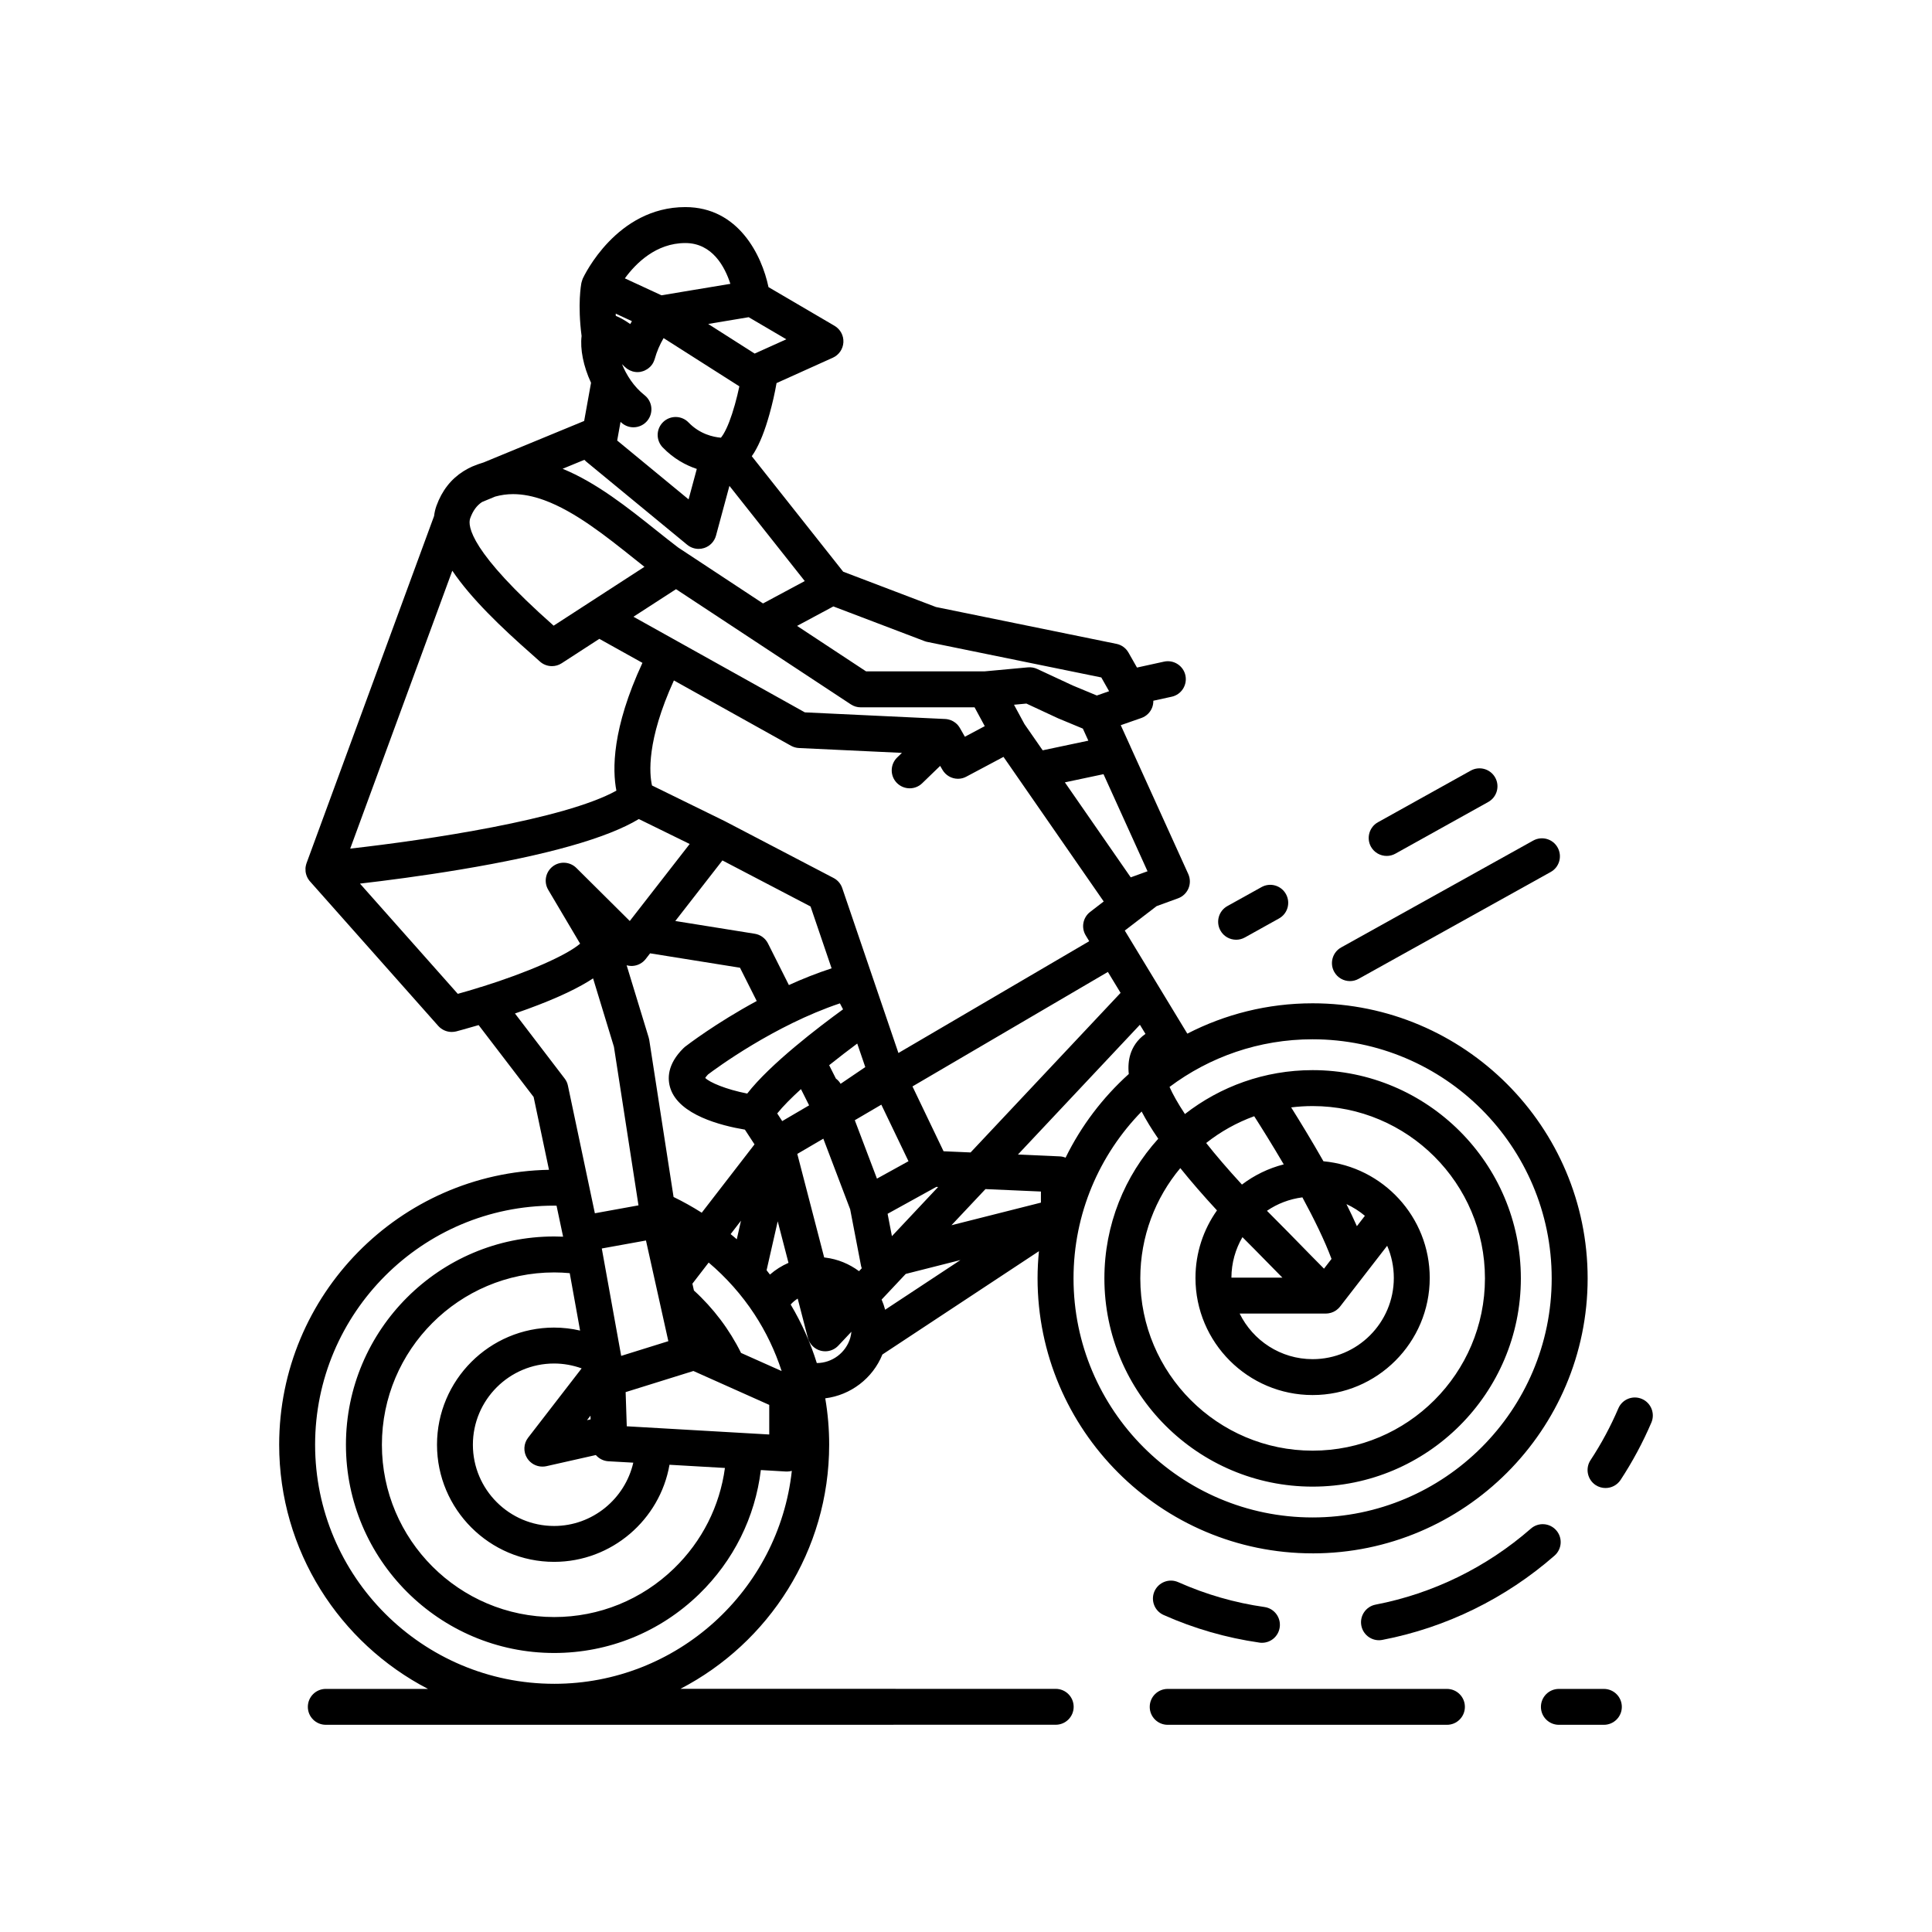 <?xml version="1.0" encoding="UTF-8"?>
<!-- Uploaded to: ICON Repo, www.svgrepo.com, Generator: ICON Repo Mixer Tools -->
<svg fill="#000000" width="800px" height="800px" version="1.1" viewBox="144 144 512 512" xmlns="http://www.w3.org/2000/svg">
 <g>
  <path d="m456.24 563.29c-2.402-1.074-5.219 0.02-6.293 2.418-1.062 2.402 0.02 5.215 2.418 6.277 8.098 3.613 16.637 6.062 25.387 7.32 0.227 0.039 0.457 0.051 0.684 0.051 2.332 0 4.359-1.703 4.699-4.086 0.379-2.602-1.43-5.019-4.027-5.391-7.879-1.117-15.578-3.34-22.867-6.59z"/>
  <path d="m579.12 514.73c-2.418-1.031-5.215 0.09-6.242 2.508-2.031 4.742-4.504 9.367-7.375 13.719-1.441 2.195-0.832 5.152 1.359 6.606 0.805 0.527 1.723 0.777 2.621 0.777 1.551 0 3.066-0.754 3.988-2.144 3.168-4.832 5.918-9.961 8.168-15.219 1.02-2.418-0.105-5.219-2.519-6.246z"/>
  <path d="m549.7 549.1c-11.734 10.254-25.961 17.219-41.152 20.141-2.586 0.504-4.277 2.992-3.777 5.578 0.438 2.273 2.434 3.859 4.664 3.859 0.301 0 0.605-0.031 0.91-0.09 16.852-3.238 32.625-10.965 45.621-22.328 1.98-1.734 2.191-4.731 0.453-6.711-1.73-1.977-4.738-2.184-6.719-0.449z"/>
  <path d="m491.85 555.66c40.195 0 72.891-32.695 72.891-72.887 0-40.188-32.695-72.887-72.891-72.887-11.945 0-23.23 2.91-33.191 8.039l-0.047-0.07c-0.012-0.004-0.012-0.012-0.012-0.016l-16.52-27.23 8.434-6.473 5.68-2.07c1.25-0.449 2.238-1.406 2.762-2.621 0.516-1.23 0.492-2.606-0.051-3.82l-15.34-33.805v-0.02l-2.551-5.617 5.438-1.898c1.344-0.465 2.398-1.496 2.898-2.82 0.211-0.57 0.301-1.168 0.297-1.762l4.867-1.066c2.57-0.562 4.188-3.098 3.633-5.668-0.559-2.562-3.109-4.191-5.672-3.629l-7.16 1.57-2.254-3.969c-0.68-1.195-1.832-2.039-3.184-2.312l-47.84-9.766-24.582-9.359-24.223-30.602c0.223-0.312 0.43-0.625 0.641-0.961 1.523-2.527 2.812-5.762 4.047-10.176 0.777-2.785 1.41-5.543 1.875-8.242l14.914-6.723c1.621-0.73 2.707-2.309 2.801-4.086 0.102-1.785-0.812-3.465-2.344-4.367l-17.504-10.258c-1.77-8.457-7.969-21.207-22.047-21.207-18.211 0-26.812 18.184-27.176 18.953-0.012 0.023-0.016 0.047-0.023 0.066-0.07 0.152-0.105 0.312-0.16 0.469-0.055 0.156-0.105 0.309-0.133 0.457-0.012 0.02-0.02 0.047-0.023 0.066-0.121 0.578-1.059 5.727 0.031 14.156-0.422 3.465 0.465 8 2.504 12.398l-1.824 10.117-26.633 10.984c-1.02 0.309-2.023 0.66-3.008 1.082-0.746 0.324-1.441 0.707-2.117 1.113-0.098 0.055-0.172 0.105-0.258 0.16-3.258 2.051-5.668 5.113-7.133 9.164-0.312 0.871-0.516 1.77-0.621 2.68l-33.805 92.012c-0.047 0.109-0.07 0.23-0.105 0.344-0.012 0.055-0.035 0.109-0.039 0.16-0.07 0.258-0.105 0.523-0.133 0.785v0.172c-0.012 0.238 0 0.473 0.023 0.711 0.012 0.047 0.012 0.086 0.012 0.133 0.039 0.262 0.105 0.523 0.18 0.777 0.02 0.066 0.047 0.133 0.07 0.203 0.086 0.23 0.188 0.469 0.312 0.691 0.012 0.016 0.02 0.035 0.035 0.066 0.098 0.172 0.211 0.348 0.336 0.508 0.051 0.07 0.105 0.125 0.156 0.188 0.023 0.02 0.035 0.051 0.059 0.07l34.004 38.32c0.918 1.023 2.223 1.594 3.562 1.594 0.398 0 0.801-0.051 1.195-0.145 0.191-0.055 2.492-0.66 5.941-1.672l14.574 19.051 4.07 19.297c-39.555 0.734-71.504 33.121-71.504 72.848 0 28.133 16.031 52.578 39.434 64.719h-27.074c-2.637 0-4.762 2.125-4.762 4.762 0 2.625 2.125 4.75 4.762 4.75l193.43-0.012c2.625 0 4.758-2.125 4.758-4.75 0-2.637-2.133-4.762-4.758-4.762l-99.457-0.004c23.391-12.141 39.422-36.586 39.422-64.719 0-4.133-0.348-8.238-1.039-12.273 6.742-0.836 12.594-5.305 15.145-11.613l41.484-27.379c-0.23 2.363-0.363 4.75-0.363 7.176 0.004 40.207 32.707 72.902 72.879 72.902zm19.766-81.52c1.133 2.621 1.762 5.496 1.762 8.531 0 11.863-9.648 21.52-21.523 21.52-8.473 0-15.824-4.938-19.332-12.082h22.859c0.211 0 0.414-0.02 0.637-0.051 0.066 0 0.125-0.02 0.195-0.039 0.152-0.023 0.309-0.055 0.449-0.102 0.07-0.02 0.125-0.031 0.188-0.055 0.398-0.121 0.789-0.316 1.148-0.555 0.051-0.031 0.098-0.059 0.141-0.102 0.125-0.102 0.246-0.188 0.363-0.293 0.055-0.047 0.105-0.098 0.156-0.141 0.109-0.105 0.215-0.223 0.324-0.336 0.035-0.047 0.086-0.098 0.117-0.141 0.012-0.012 0.02-0.02 0.035-0.039zm-10.793-11.035c1.77 0.816 3.414 1.855 4.887 3.098l-2.121 2.746c-0.844-1.898-1.777-3.863-2.766-5.844zm-30.484 19.48c0.012-3.898 1.078-7.566 2.922-10.727 0.918 0.934 1.848 1.867 2.797 2.812l0.102 0.098c1.457 1.457 3.41 3.445 5.481 5.578 0.734 0.73 1.465 1.484 2.207 2.242zm24.535-2.375c-2.035-2.035-4.309-4.367-6.43-6.535-2.117-2.16-4.09-4.191-5.578-5.668l-0.102-0.102c-1.043-1.031-2.039-2.035-3.008-3.031 2.742-1.875 5.945-3.117 9.391-3.562 3.062 5.656 5.91 11.438 7.719 16.312zm-21.746-22.285c-3.769-4.098-6.902-7.758-9.48-11.02 3.809-3.004 8.09-5.41 12.73-7.094 1.82 2.84 4.711 7.453 7.828 12.762-4.074 1.039-7.828 2.887-11.078 5.352zm-6.617 6.844c-3.586 5.066-5.699 11.23-5.699 17.898 0 17.109 13.926 31.035 31.039 31.035 17.121 0 31.043-13.926 31.043-31.035 0-16.152-12.395-29.457-28.168-30.918-3.144-5.531-6.242-10.59-8.555-14.277 1.863-0.227 3.758-0.352 5.68-0.352 25.18 0 45.676 20.477 45.676 45.656s-20.496 45.664-45.676 45.664c-25.18 0-45.66-20.484-45.66-45.664 0-11.105 3.988-21.297 10.602-29.215 2.859 3.559 6.113 7.312 9.719 11.207zm-29.836 18.012c0 30.426 24.754 55.191 55.176 55.191 30.434 0 55.191-24.766 55.191-55.191 0-30.426-24.758-55.184-55.191-55.184-12.734 0-24.477 4.348-33.832 11.633-1.895-2.863-3.219-5.246-4.082-7.18 10.574-7.93 23.711-12.629 37.906-12.629 34.949 0 63.371 28.418 63.371 63.359 0 34.934-28.426 63.359-63.371 63.359-34.938 0-63.348-28.43-63.348-63.359 0-17.191 6.891-32.805 18.047-44.219 1.164 2.231 2.629 4.637 4.41 7.215-8.863 9.781-14.277 22.77-14.277 37.004zm9.41-67.207 1.477 2.418c-2.258 1.57-3.406 3.582-3.969 5.324-0.508 1.594-0.66 3.367-0.453 5.305-6.906 6.227-12.625 13.75-16.75 22.176-0.484-0.195-0.996-0.324-1.559-0.344l-11.062-0.492zm-60.27 16.34 51.785-30.34 3.367 5.547-39.75 42.289-7.164-0.312zm6.801 26.648-12.246 13.035-1.145-5.93 12.906-7.125zm-108.9 71.895c0.891 1.387 2.41 2.207 4.012 2.207 0.348 0 0.707-0.031 1.043-0.105l13.129-2.961c0.82 0.938 1.984 1.57 3.316 1.652l6.613 0.371c-2.188 9.574-10.797 16.777-20.988 16.777-11.859 0-21.52-9.664-21.52-21.527s9.652-21.527 21.52-21.527c2.504 0 4.969 0.453 7.301 1.289l-14.184 18.367c-1.223 1.578-1.32 3.762-0.242 5.457zm15.848-10.098 0.918-1.188 0.031 0.973zm40.543-119.9 4.434 8.82c-10.863 5.871-18.469 11.719-18.984 12.113-0.141 0.117-0.277 0.238-0.414 0.367-4.379 4.312-4.301 8.211-3.461 10.727 2.328 6.961 13.289 9.801 19.723 10.879l2.551 3.906-13.996 18.121c-0.035-0.023-0.074-0.066-0.105-0.082-2.363-1.496-4.82-2.867-7.352-4.098l-6.445-41.613c-0.039-0.227-0.09-0.453-0.156-0.672l-5.836-19.121c0.516 0.141 1.047 0.207 1.594 0.172 1.359-0.086 2.613-0.75 3.457-1.828l1.168-1.508zm-17.145-12.383 12.488-16.051 23.355 12.203 5.578 16.391c-3.906 1.27-7.719 2.793-11.32 4.43l-5.543-11.035c-0.699-1.371-1.996-2.324-3.512-2.562zm17.406 79.422-1.113 4.926c-0.535-0.48-1.082-0.922-1.629-1.371zm-19.25 31.93-12.496 3.894-5.141-28.461 11.707-2.117zm-30.273-3.606c-17.109 0-31.035 13.926-31.035 31.043 0 17.121 13.926 31.043 31.035 31.043 15.25 0 28.043-11.16 30.578-25.73l14.691 0.848c-1.367 10.098-6.051 19.418-13.48 26.617-8.574 8.312-19.852 12.891-31.766 12.891-25.184 0-45.66-20.484-45.66-45.664 0-25.18 20.477-45.664 45.66-45.664 1.367 0 2.746 0.07 4.117 0.195l2.746 15.215c-2.25-0.523-4.551-0.793-6.887-0.793zm19.254 26.16-0.301-9.055 17.961-5.598 20.098 8.984v7.844zm30.285-19.441c-3.066-6.195-7.34-11.863-12.488-16.547l-0.402-1.805 4.312-5.598c4.648 3.945 8.762 8.559 12.098 13.648 3.09 4.707 5.508 9.777 7.238 15.105zm7.66-20.766c-0.297-0.383-0.578-0.77-0.891-1.148l2.949-12.965 2.856 11.004c-1.789 0.781-3.445 1.824-4.914 3.109zm3.25-40.672-1.324-2.031c1.57-1.949 3.785-4.16 6.293-6.445l2.16 4.301zm-9.27-7.297c-5.668-1.109-9.992-2.973-11.129-4.141 0.121-0.203 0.344-0.516 0.734-0.918 2.055-1.559 17.566-13.012 34.953-18.844l0.836 1.582c-6.356 4.617-19.316 14.477-25.395 22.32zm29.152-13.254 2.133 6.238-6.539 4.43c-0.316-0.551-0.746-1.012-1.25-1.387l-1.785-3.543c2.609-2.086 5.18-4.055 7.441-5.738zm-3.973-41.195c-0.383-1.152-1.215-2.117-2.297-2.68l-28.574-14.93c0-0.004-0.012-0.004-0.031-0.012-0.023-0.016-0.047-0.031-0.074-0.047l-19.438-9.527c-0.699-3.055-1.492-11.836 5.801-27.836l31.043 17.312c0.645 0.359 1.359 0.559 2.09 0.598l27.297 1.285-1.25 1.211c-1.891 1.824-1.949 4.84-0.117 6.731 0.938 0.961 2.18 1.449 3.43 1.449 1.184 0 2.379-0.441 3.301-1.336l4.769-4.609 0.586 1.008c0.875 1.531 2.473 2.41 4.133 2.41 0.754 0 1.527-0.18 2.231-0.57l9.836-5.234 26.555 38.32-3.586 2.762c-1.934 1.48-2.438 4.172-1.176 6.242l0.922 1.527-50.562 29.625zm-55.332-71.914 11.285-7.305 46.324 30.527c0.77 0.516 1.688 0.785 2.621 0.785h30.172l2.699 4.988-5.269 2.805-1.32-2.312c-0.02-0.047-0.051-0.074-0.074-0.109-0.039-0.059-0.07-0.109-0.105-0.172-0.156-0.23-0.324-0.449-0.508-0.648-0.016-0.004-0.016-0.012-0.023-0.02-0.203-0.207-0.414-0.387-0.656-0.551-0.055-0.035-0.105-0.074-0.156-0.109-0.215-0.152-0.449-0.277-0.695-0.383-0.059-0.023-0.105-0.039-0.145-0.066-0.215-0.074-0.449-0.145-0.664-0.203-0.055-0.016-0.121-0.031-0.172-0.039-0.23-0.047-0.465-0.082-0.707-0.09l-37.188-1.758zm100.85 23.32 3.285-0.309 8.34 3.879c0.059 0.031 0.125 0.051 0.191 0.082l6.43 2.672 1.457 3.199-12.102 2.555-4.828-6.953zm35.387 44.133-4.453 1.613-17.453-25.176 10.238-2.168zm-59.094-60.992c0.238 0.098 0.484 0.16 0.734 0.211l46.109 9.418 2.066 3.648-3.25 1.137-6.402-2.66-9.418-4.383c-0.762-0.352-1.605-0.492-2.449-0.418l-11.523 1.066h-31.363l-18.285-12.051 9.617-5.16zm-49.098-85.426 2.492-0.418 9.98 5.856-8.395 3.785-12.316-7.848zm-20.293 34.09c2.902 3.008 6.133 4.731 9.035 5.703l-2.176 8.066-18.922-15.594 0.887-4.938c0.156 0.137 0.309 0.277 0.48 0.406 0.875 0.691 1.914 1.027 2.941 1.027 1.406 0 2.801-0.625 3.738-1.812 1.629-2.07 1.281-5.059-0.785-6.691-2.91-2.293-4.84-5.406-5.984-8.23 0.238 0.227 0.473 0.449 0.695 0.676 0.066 0.066 0.137 0.117 0.207 0.176 0.117 0.117 0.242 0.215 0.383 0.324 0.125 0.09 0.262 0.172 0.395 0.25 0.133 0.074 0.266 0.152 0.398 0.215 0.156 0.074 0.316 0.133 0.48 0.188 0.09 0.023 0.16 0.074 0.25 0.098 0.074 0.02 0.141 0.031 0.215 0.047 0.082 0.016 0.152 0.035 0.223 0.051 0.266 0.047 0.535 0.082 0.801 0.082h0.012 0.039c0.277 0 0.559-0.023 0.836-0.074 0.055-0.012 0.102-0.023 0.152-0.047 0.223-0.047 0.449-0.105 0.66-0.188 0.086-0.031 0.168-0.07 0.25-0.105 0.188-0.086 0.367-0.18 0.539-0.289 0.074-0.051 0.152-0.09 0.227-0.141 0.207-0.137 0.402-0.297 0.586-0.469 0.023-0.02 0.055-0.039 0.082-0.066 0.004-0.004 0.02-0.016 0.02-0.02 0.211-0.215 0.418-0.453 0.586-0.707 0.02-0.023 0.031-0.059 0.055-0.09 0.133-0.207 0.258-0.43 0.348-0.676 0.047-0.086 0.07-0.176 0.105-0.258 0.039-0.117 0.102-0.23 0.125-0.352 0.551-1.965 1.352-3.828 2.352-5.531l20.078 12.785c-0.332 1.598-0.734 3.215-1.18 4.816-0.988 3.516-1.984 6.074-3.027 7.824-0.23 0.363-0.438 0.68-0.676 0.969-1.977-0.168-5.566-0.91-8.578-4.031-1.812-1.891-4.832-1.945-6.731-0.121-1.895 1.824-1.945 4.836-0.121 6.727zm5.988-54.16c7.164 0 10.488 6.301 11.945 10.812l-9.637 1.598-8.621 1.438-9.707-4.488c2.891-3.965 8.254-9.359 16.02-9.359zm-14.145 20.703c-0.145 0.258-0.309 0.508-0.449 0.77-1.484-1.059-2.746-1.742-3.824-2.168-0.012-0.203-0.02-0.398-0.023-0.59zm-12.605 36.746c0.145 0.156 0.301 0.312 0.473 0.457l26.781 22.059c0.867 0.711 1.945 1.09 3.023 1.09 0.492 0 0.984-0.074 1.457-0.227 1.543-0.492 2.727-1.727 3.152-3.293l3.559-13.18 19.961 25.223-11.059 5.934-22.469-14.812c-1.859-1.41-3.82-2.969-5.871-4.606-7.422-5.918-15.77-12.59-24.773-16.27zm-30.25 15.477c0.727-1.996 1.723-3.359 3.141-4.297l3.481-1.441c1.523-0.418 3.078-0.648 4.719-0.648 2.606 0 5.309 0.527 8.281 1.605 8.152 2.977 16.402 9.574 23.695 15.391 0.969 0.77 1.914 1.531 2.852 2.273l-24.059 15.594c-22.148-19.594-22.848-26.438-22.109-28.477zm-4.746 13.91c4.949 7.352 12.973 15.027 21.074 22.156 0.918 0.812 1.629 1.438 2.047 1.828 0.918 0.867 2.098 1.305 3.281 1.305 0.898 0 1.793-0.25 2.586-0.766l9.977-6.465 11.422 6.363c-8.082 17.422-7.981 28.336-6.906 33.867-13.754 7.637-50.195 13.07-70.535 15.355zm6.898 110.54c-1.785 0.551-3.602 1.082-5.445 1.594l-25.922-29.211c6.723-0.777 16.402-2.023 26.609-3.727 23.094-3.848 38.953-8.348 47.289-13.383l13.48 6.609-15.879 20.41-14.156-14.062c-1.707-1.688-4.402-1.848-6.281-0.383-1.891 1.473-2.398 4.121-1.168 6.188l8.445 14.262c-3.621 3.125-13.992 7.652-26.062 11.43-0.312 0.059-0.617 0.16-0.91 0.273zm9.707 6.801c1.102-0.371 2.223-0.766 3.352-1.188 8.383-3.066 13.793-5.762 17.352-8.113l5.523 18.121 6.508 42.027-11.559 2.098-7.141-33.82c-0.141-0.699-0.441-1.352-0.883-1.91zm10.395 177.64c-34.938 0-63.359-28.418-63.359-63.359 0-34.938 28.426-63.359 63.359-63.359 0.211 0 0.422 0.012 0.625 0.016l1.738 8.211c-0.785-0.031-1.57-0.055-2.363-0.055-30.426 0-55.188 24.754-55.188 55.188 0 30.434 24.762 55.191 55.188 55.191 14.395 0 28.031-5.531 38.391-15.578 9.152-8.887 14.867-20.418 16.375-32.902l6.715 0.395h0.273c0.418 0 0.828-0.082 1.223-0.176-3.473 31.691-30.387 56.43-62.977 56.43zm78.465-91.672c-1.145 3.914-4.781 6.66-8.867 6.672-1.688-5.422-4.012-10.617-6.926-15.516 0.543-0.609 1.18-1.133 1.859-1.57l2.691 10.398c0.438 1.684 1.758 2.992 3.438 3.426 0.395 0.102 0.789 0.145 1.184 0.145 1.293 0 2.555-0.539 3.461-1.508l3.465-3.68c-0.062 0.562-0.156 1.102-0.305 1.633zm2.32-17.68c-2.574-1.918-5.621-3.188-8.902-3.594-0.109-0.012-0.227-0.02-0.332-0.039l-7.125-27.441 6.898-4.039 7.113 18.711 2.871 14.938c0.047 0.23 0.121 0.465 0.207 0.684zm-1.121-40.004 7.031-4.121 7.199 14.988-8.359 4.613zm8.043 50.223c-0.242-0.922-0.551-1.82-0.934-2.691l6.394-6.801 14.496-3.672zm17.574-22.391 9.012-9.578 14.695 0.645v2.941z"/>
  <path d="m527.46 591.58h-74.008c-2.629 0-4.762 2.125-4.762 4.762 0 2.625 2.133 4.75 4.762 4.75h74.008c2.625 0 4.75-2.125 4.75-4.75 0.004-2.637-2.129-4.762-4.75-4.762z"/>
  <path d="m569.04 591.58h-11.922c-2.625 0-4.758 2.125-4.758 4.762 0 2.625 2.133 4.75 4.758 4.75h11.922c2.629 0 4.762-2.125 4.762-4.75 0-2.637-2.129-4.762-4.762-4.762z"/>
  <path d="m511.49 370.83c0.777 0 1.57-0.191 2.301-0.598l24.605-13.695c2.301-1.281 3.129-4.176 1.848-6.473s-4.176-3.125-6.481-1.844l-24.598 13.688c-2.297 1.281-3.117 4.188-1.848 6.481 0.879 1.566 2.496 2.441 4.172 2.441z"/>
  <path d="m471.59 393.04c0.777 0 1.57-0.191 2.309-0.598l9.039-5.031c2.309-1.273 3.129-4.176 1.848-6.473-1.281-2.301-4.172-3.129-6.469-1.848l-9.047 5.027c-2.297 1.273-3.125 4.172-1.848 6.473 0.863 1.566 2.484 2.449 4.168 2.449z"/>
  <path d="m501.75 404c0.777 0 1.57-0.191 2.309-0.605l50.895-28.312c2.297-1.273 3.117-4.176 1.832-6.481-1.273-2.297-4.172-3.117-6.473-1.84l-50.879 28.312c-2.301 1.273-3.133 4.176-1.855 6.473 0.875 1.57 2.492 2.453 4.172 2.453z"/>
 </g>
</svg>